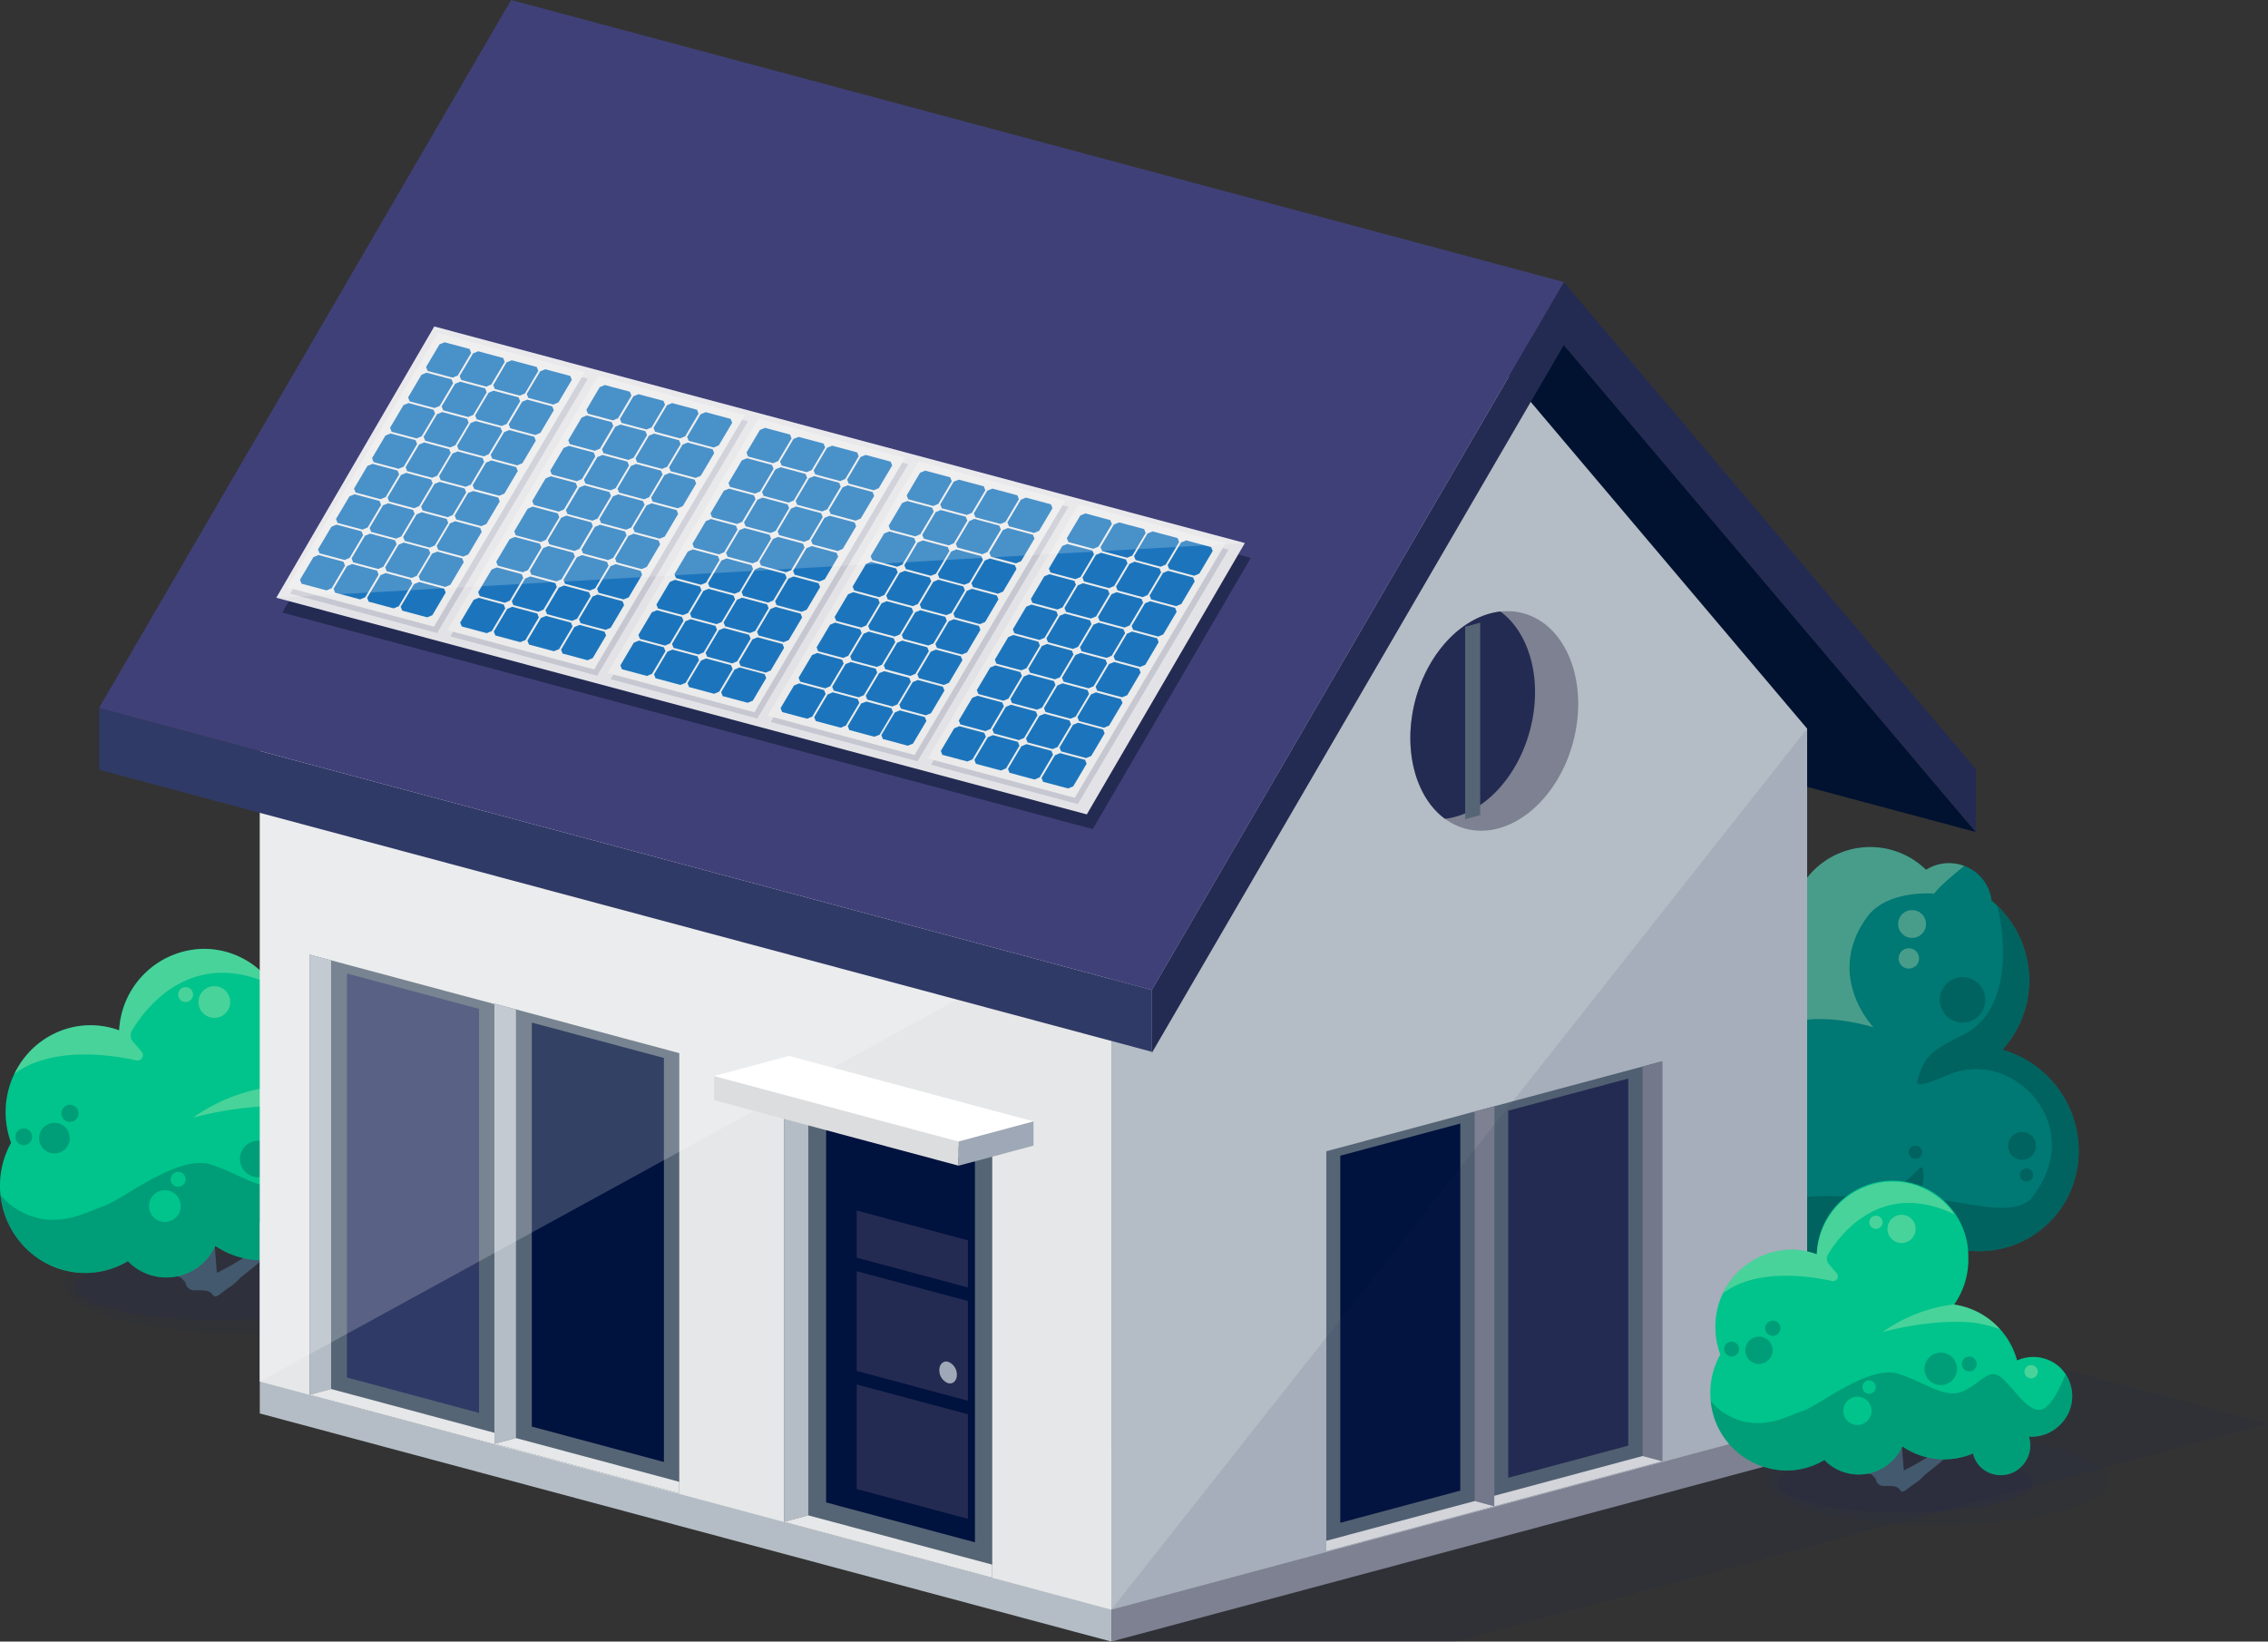 <?xml version="1.0" encoding="UTF-8"?><svg xmlns="http://www.w3.org/2000/svg" xmlns:xlink="http://www.w3.org/1999/xlink" viewBox="0 0 642.03 464.71"><rect x="0" y="0" width="642.03" height="464.71" fill="#333333" stroke="none"/><defs><style>.cls-1{fill:#43596d;}.cls-2{isolation:isolate;}.cls-10,.cls-14,.cls-20,.cls-3{fill:#242b52;}.cls-23,.cls-3,.cls-5{opacity:0.2;}.cls-10,.cls-14,.cls-3,.cls-5{mix-blend-mode:multiply;}.cls-4{clip-path:url(#clip-path);}.cls-5{fill:#2f1d00;}.cls-6{fill:#ffde96;opacity:0.13;}.cls-7{fill:#007874;}.cls-8{fill:#f1f3be;opacity:0.3;}.cls-9{fill:#005a56;opacity:0.71;}.cls-10{opacity:0.1;}.cls-11{fill:#00c48b;}.cls-12{opacity:0.5;}.cls-13{fill:#001230;}.cls-14{opacity:0.15;}.cls-15{fill:#b4bdc5;}.cls-16{fill:#7d8191;}.cls-17{fill:#e6e7e8;}.cls-18{fill:#566575;}.cls-19{fill:#00123e;}.cls-21{fill:#9fa8b6;}.cls-22{fill:#303a66;}.cls-23,.cls-26{fill:#fff;}.cls-24{fill:#404079;}.cls-25{fill:#dcdddf;}.cls-27{fill:#e3e3e7;}.cls-28{fill:#ebebeb;}.cls-29{fill:#1c75bc;}</style><clipPath id="clip-path"><path class="cls-1" d="M527.75,355.42a81.24,81.24,0,0,1,.14-8.82c-8.13-2.79-12.85-25.32-12.85-25.32,6.13,13.17,11,19.92,13.58,20.62.29-2.83.65-9.56.8-12.38a65.08,65.08,0,0,1,.63-6.81c.52-3.08-1-16.92.34-18.22,0,0,2.55,20.24,3.63,18,3.36-7,5.18-8.1,9.17-14.06.5-.74-9.18,19.76-9.08,20.91.4,4.63.92,11.32,1.58,21a76.23,76.23,0,0,0,10.19-7.16c-1.76-6,3.89-17.75,3.89-17.75-.17,6.34-2.6,14.78-1.46,15.56,2.49-2.95,14.94-12.25,17.87-16.08,0,0-17.4,22.84-30,31.66.59,7.42.82,19.63,1.12,22,.64,4.94,1.63,10.66,2.63,15,.76.89-4,3.79-8.43,3-4.07-.71-7-1.15-6.32-3a65.24,65.24,0,0,0,.84-6.49c.09-4.56.22-20.63.75-23.83-18.37-9.14-33.79-31.14-33.79-31.14C506.13,345.05,522.26,355,527.75,355.42Z"/></clipPath></defs><g class="cls-2"><g id="Layer_2" data-name="Layer 2"><g id="_ÎÓÈ_1" data-name="—ÎÓÈ_1"><path class="cls-3" d="M566.14,394.81c0,5.4-13.28,9.77-29.67,9.77s-29.68-4.37-29.68-9.77S520.08,385,536.47,385,566.14,389.42,566.14,394.81Z"/><path class="cls-3" d="M553,395.32c0,3.6-10,6.51-22.26,6.51s-22.26-2.91-22.26-6.51,10-6.51,22.26-6.51S553,391.72,553,395.32Z"/><path class="cls-1" d="M527.75,355.42a81.24,81.24,0,0,1,.14-8.82c-8.13-2.79-12.85-25.32-12.85-25.32,6.13,13.17,11,19.92,13.58,20.62.29-2.83.65-9.56.8-12.38a65.08,65.08,0,0,1,.63-6.81c.52-3.08-1-16.92.34-18.22,0,0,2.55,20.24,3.63,18,3.36-7,5.18-8.1,9.17-14.06.5-.74-9.18,19.76-9.08,20.91.4,4.63.92,11.32,1.58,21a76.23,76.23,0,0,0,10.19-7.16c-1.76-6,3.89-17.75,3.89-17.75-.17,6.34-2.6,14.78-1.46,15.56,2.49-2.95,14.94-12.25,17.87-16.08,0,0-17.4,22.84-30,31.66.59,7.42.82,19.63,1.12,22,.64,4.94,1.63,10.66,2.63,15,.76.89-4,3.79-8.43,3-4.07-.71-7-1.15-6.32-3a65.24,65.24,0,0,0,.84-6.49c.09-4.56.22-20.63.75-23.83-18.37-9.14-33.79-31.14-33.79-31.14C506.13,345.05,522.26,355,527.75,355.42Z"/><g class="cls-4"><path class="cls-5" d="M536.14,356.59s-2,4.36-2,6.87-.63,19.45,0,21,2,16.94,2,16.94,1-18.73,1.12-22.82C537.37,375.71,536.14,356.59,536.14,356.59Z"/><path class="cls-6" d="M529.56,400.48s1.48-9.73.85-15.37-1.88-6.59-.94-14.43,2.2-15.38,1.88-19.46-.31-14.11-.31-14.11l-3.15,9.49s.64-2.28-2.19-3.85-4.07,0-4.07,0l6.12,12.67s.78,4.9-.48,4.27-6.58-1.56-9.09-3.13-8.16-.94-4.71.31,11.92,18.82,11.92,20.39.94,14.43.63,19.14S529.56,400.48,529.56,400.48Z"/><path class="cls-5" d="M545.16,356.87s-5.34-2.82-6.28-3.14-4.39.32-4.7,1.89-3.14,7.21-4.71,6.58-1.57-6-3.77-7.52-8.78-2.2-11.29-.63-27.92-11.3-27.92-11.3,1.88-42,3.14-42,56.15.94,56.15.94l8.16,38Z"/></g><path class="cls-7" d="M466.73,319.36a22.86,22.86,0,0,0,25.07,28.36c10,12,27.53,14.19,39.75,4.82a28,28,0,0,0,7-7.9c10.15,11,27,12.85,38.85,3.76,12.56-9.64,14.73-27.87,4.86-40.73a29.61,29.61,0,0,0-15.36-10.47l0-.1a29.12,29.12,0,0,0,1.37-37.49,30.12,30.12,0,0,0-4.48-4.67,12,12,0,0,0-10.34-10.47,12.13,12.13,0,0,0-8.2,1.76,22.65,22.65,0,0,0-36.63,25.15,18.27,18.27,0,0,0-10.67,10.94,28,28,0,0,0-27.79,16.74,10.3,10.3,0,1,0-3.39,20.3Z"/><path class="cls-8" d="M466.73,319.36a10.3,10.3,0,1,1,3.39-20.3,28,28,0,0,1,27.79-16.74,18.27,18.27,0,0,1,10.67-10.94,22.65,22.65,0,0,1,36.63-25.15,12.13,12.13,0,0,1,8.2-1.76,11.85,11.85,0,0,1,2.6.69c-1,.84-2.29,1.87-3.72,3.1-4,3.44-4.75,4.71-4.75,4.71s-13.39-1.21-19.09,6.73c-12,16.77,1.91,31.12,1.91,31.12s-16-5.12-26.15-.19c-8.53,4.13-16.44,11.72-19.33,19.78C478,329.51,497.73,337,497.73,337s6.44.12,1.79,7a12.63,12.63,0,0,0-1.9,9,29.38,29.38,0,0,1-5.82-5.3,22.86,22.86,0,0,1-25.07-28.36Zm30.21,2.75a6.2,6.2,0,1,0-8.73-.9A6.21,6.21,0,0,0,496.94,322.11Zm2.7-13.12a3.93,3.93,0,1,0-5.53-.57A3.93,3.93,0,0,0,499.64,309Zm44.12-44.36a3.94,3.94,0,1,0-5.54-.57A3.95,3.95,0,0,0,543.76,264.63ZM500.35,328a2.89,2.89,0,1,0-4.06-.42A2.88,2.88,0,0,0,500.35,328Zm41.84-54.43a2.89,2.89,0,1,0-4.07-.41A2.9,2.9,0,0,0,542.19,273.52Z"/><path class="cls-9" d="M552.29,304c-8.16,3.28-10.15,3.9-9.43,1.59,1.95-6.31,3.38-7.94,12.71-12.54,15.3-7.56,11.37-30.76,9.83-36.61a29.84,29.84,0,0,1,2.83,3.17,29.12,29.12,0,0,1-1.37,37.49l0,.1a29.61,29.61,0,0,1,15.36,10.47c9.87,12.86,7.7,31.09-4.86,40.73a28.43,28.43,0,0,1-25.48,4.6c-23.62-26.64,15.05-3.43,23.4-14.09C591.1,318.76,570,296.91,552.29,304Zm-7.79,28.77c-.28-5.13-.87-.69-8,3.61-7.86,4.72-24.77-.16-31.39,4.41-2.43,1.68,7.44,16.13,5.87,17.35a28,28,0,0,0,27.6-13.5S544.77,337.91,544.5,332.77Zm-70.43-20.06a3.93,3.93,0,1,0-5.53-.57A3.92,3.92,0,0,0,474.07,312.71Zm-.78,7a2.53,2.53,0,1,0-3.56-.37A2.54,2.54,0,0,0,473.29,319.71Zm101.6,7.73a3.93,3.93,0,1,0-5.53-.56A3.93,3.93,0,0,0,574.89,327.44ZM559.6,288.05a6.42,6.42,0,1,0-9-.93A6.42,6.42,0,0,0,559.6,288.05Zm15.22,46a1.83,1.83,0,0,0,.27-2.6,1.85,1.85,0,1,0-.27,2.6Zm-31.46-6.42a1.85,1.85,0,1,0-2.6-.28A1.85,1.85,0,0,0,543.36,327.61Z"/><path class="cls-10" d="M126.29,363.6c0,7.77-24.21,14.08-54.08,14.08s-54.07-6.31-54.07-14.08,24.21-14.07,54.07-14.07S126.29,355.83,126.29,363.6Z"/><path class="cls-3" d="M102.41,364.34c0,5.18-18.16,9.38-40.56,9.38s-40.55-4.2-40.55-9.38S39.45,355,61.85,355,102.41,359.15,102.41,364.34Z"/><path class="cls-1" d="M74.8,351.94c-1.21-.7,1.37-8.26,1.54-13.94,0,0-6,10.53-4.12,15.9a81,81,0,0,1-10.82,6.42c-.69-8.69-1.23-14.7-1.67-18.84-.11-1.05,10.17-19.42,9.64-18.75-4.23,5.33-6.17,6.3-9.73,12.6-1.15,2-3.86-16.13-3.86-16.13-1.46,1.17.2,13.57-.35,16.33a51.86,51.86,0,0,0-.67,6.11c-.17,2.53-.54,8.56-.85,11.1-2.7-.63-7.91-6.68-14.41-18.48,0,0,5,20.19,13.64,22.69-.08,1-.13,1.83-.16,2.63C42.47,355.81,23.68,350.3,16,344c0,0,3.6,9.13,35.14,17.62L52.51,363A2.38,2.38,0,0,0,55,365.24c1.87.09,4.12-.29,5.13,1.23s2.09-.38,5.25-2.34a20.22,20.22,0,0,0,2.78-2.53c12.24-9.3,25.56-24.08,25.56-24.08C90.64,341,77.44,349.3,74.8,351.94Z"/><path class="cls-11" d="M110.93,327.58a12.49,12.49,0,0,0-13.6-2.17,24.32,24.32,0,0,0-20-17.74,25,25,0,0,0,4.51-15.06c-.38-13.62-11.47-24.36-24.78-24a24.32,24.32,0,0,0-23.35,23.06A23.56,23.56,0,0,0,25,290.24c-13.3.38-23.78,11.72-23.4,25.35a25.21,25.21,0,0,0,1.53,7.92A25.05,25.05,0,0,0,0,336.35c.38,13.62,11.48,24.36,24.78,24A23.49,23.49,0,0,0,36.24,357c.2.21.37.44.59.64a15.19,15.19,0,0,0,21.48-.95,15.36,15.36,0,0,0,2.65-4,23.46,23.46,0,0,0,22.41,2.19A8.85,8.85,0,0,0,86,359.42a9.24,9.24,0,0,0,13-.62,9.38,9.38,0,0,0,2.1-9.2,12.88,12.88,0,0,0,10.27-4.13A12.65,12.65,0,0,0,110.93,327.58Z"/><path class="cls-8" d="M65.17,283.66a4.49,4.49,0,1,1-4.48-4.49A4.48,4.48,0,0,1,65.17,283.66Z"/><path class="cls-8" d="M54.65,281.55a2.11,2.11,0,1,1-2.11-2.11A2.12,2.12,0,0,1,54.65,281.55Z"/><path class="cls-8" d="M103.92,329a2.11,2.11,0,1,1-2.11-2.11A2.12,2.12,0,0,1,103.92,329Z"/><g class="cls-12"><path class="cls-9" d="M24.79,360.34A23.49,23.49,0,0,0,36.24,357c.2.21.37.44.59.64a15.19,15.19,0,0,0,21.48-.95,15.36,15.36,0,0,0,2.65-4,23.46,23.46,0,0,0,22.41,2.19A8.85,8.85,0,0,0,86,359.42a9.24,9.24,0,0,0,13-.62,9.38,9.38,0,0,0,2.1-9.2,12.92,12.92,0,0,0,11.68-19.84c-1.57,3.81-3.85,8.49-6.23,10.47-4.31,3.56-9-4.44-13.42-8.74s-6.39.43-12.42,3.48-12-2.43-21.11-5.33-25,10-30.16,11.76-12.91,6.45-22.39,2.14a19.08,19.08,0,0,1-6.88-5.25A24.32,24.32,0,0,0,24.79,360.34Z"/><path class="cls-9" d="M78.26,328.07a5.17,5.17,0,1,1-5.16-5.15A5.16,5.16,0,0,1,78.26,328.07Z"/><path class="cls-9" d="M19.75,322.19a4.34,4.34,0,1,1-4.33-4.34A4.33,4.33,0,0,1,19.75,322.19Z"/><path class="cls-9" d="M84.54,326.53a2.37,2.37,0,1,1-2.37-2.37A2.36,2.36,0,0,1,84.54,326.53Z"/><path class="cls-9" d="M9.1,321.8a2.37,2.37,0,1,1-2.37-2.36A2.36,2.36,0,0,1,9.1,321.8Z"/><path class="cls-9" d="M22.23,315.17a2.42,2.42,0,1,1-2.42-2.42A2.42,2.42,0,0,1,22.23,315.17Z"/></g><path class="cls-8" d="M57.11,268.63a24.32,24.32,0,0,0-23.35,23.06A23.56,23.56,0,0,0,25,290.24,24,24,0,0,0,4.08,304c10.41-7.75,26.64-5.54,34.53-3.82a1.52,1.52,0,0,0,1.63-.7,1.54,1.54,0,0,0-.15-1.77l-2.45-2.84a2.73,2.73,0,0,1-.27-3.15c3.49-5.85,16.6-24,40.07-12.7A23.9,23.9,0,0,0,57.11,268.63Z"/><path class="cls-8" d="M77.42,307.6a49.25,49.25,0,0,0-22.77,8.81s15.29-4.41,29.07-3A38.73,38.73,0,0,1,92,315.53a23.89,23.89,0,0,0-14.57-7.86Z"/><path class="cls-11" d="M51.16,341.4a4.49,4.49,0,1,1-4.48-4.47A4.48,4.48,0,0,1,51.16,341.4Z"/><path class="cls-11" d="M52.54,333.84a2.11,2.11,0,1,1-2.11-2.1A2.11,2.11,0,0,1,52.54,333.84Z"/><polygon class="cls-13" points="394.93 84.87 442.7 97.66 559.34 235.54 511.57 222.75 394.93 84.87"/><polygon class="cls-14" points="388.21 335.04 314.6 354.76 314.6 464.71 411.87 464.71 642.03 403.04 388.21 335.04"/><polygon class="cls-15" points="73.54 346.06 314.6 410.64 314.6 464.71 73.54 400.13 73.54 346.06"/><polygon class="cls-16" points="511.57 357.86 511.57 411.93 314.6 464.71 314.6 410.64 511.57 357.86"/><polygon class="cls-17" points="73.54 194.48 314.6 259.06 314.6 455.68 73.54 391.1 73.54 194.48"/><polygon class="cls-15" points="511.57 206.27 511.57 402.89 314.6 455.68 314.6 259.06 413.08 89.85 511.57 206.27"/><polygon class="cls-18" points="280.89 446.62 221.93 430.82 221.93 311.46 280.89 327.26 280.89 446.62"/><polygon class="cls-15" points="221.93 311.46 221.93 430.82 228.81 428.98 228.81 313.3 221.93 311.46"/><polygon class="cls-17" points="280.89 446.62 221.93 430.82 228.81 428.98 280.89 442.93 280.89 446.62"/><polygon class="cls-19" points="275.99 436.61 233.86 425.32 233.86 317.52 275.99 328.81 275.99 436.61"/><polygon class="cls-20" points="273.99 429.96 242.53 421.53 242.53 342.69 273.99 351.12 273.99 429.96"/><polygon class="cls-19" points="275.06 400.65 234.78 389.85 234.78 386.02 275.06 396.82 275.06 400.65"/><polygon class="cls-19" points="275.06 368.58 234.78 357.79 234.78 353.96 275.06 364.75 275.06 368.58"/><path class="cls-21" d="M270.87,389.19c0,1.68-1.11,2.73-2.48,2.37a3.88,3.88,0,0,1-2.48-3.69c0-1.68,1.11-2.73,2.48-2.37A3.88,3.88,0,0,1,270.87,389.19Z"/><polygon class="cls-18" points="192.29 422.75 139.96 408.73 139.96 284.11 192.29 298.13 192.29 422.75"/><polygon class="cls-15" points="139.96 284.11 139.96 408.73 146.06 407.1 146.06 285.74 139.96 284.11"/><polygon class="cls-17" points="192.29 422.75 139.96 408.73 146.06 407.1 192.29 419.48 192.29 422.75"/><polygon class="cls-19" points="187.94 413.87 150.55 403.85 150.55 289.48 187.94 299.5 187.94 413.87"/><polygon class="cls-18" points="139.96 408.87 87.63 394.85 87.63 270.22 139.96 284.24 139.96 408.87"/><polygon class="cls-15" points="87.63 270.22 87.63 394.85 93.73 393.21 93.73 271.86 87.63 270.22"/><polygon class="cls-17" points="139.96 408.87 87.63 394.85 93.73 393.21 139.96 405.6 139.96 408.87"/><polygon class="cls-22" points="135.61 399.98 98.22 389.96 98.22 275.59 135.61 285.61 135.61 399.98"/><polygon class="cls-18" points="375.45 439.15 423 426.41 423 313.17 375.45 325.91 375.45 439.15"/><polygon class="cls-16" points="423 313.17 423 426.41 417.46 424.92 417.46 314.66 423 313.17"/><polygon class="cls-17" points="375.45 439.15 423 426.41 417.46 424.92 375.45 436.18 375.45 439.15"/><polygon class="cls-19" points="379.41 431.08 413.38 421.98 413.38 318.06 379.41 327.16 379.41 431.08"/><polygon class="cls-18" points="423 426.41 470.55 413.67 470.55 300.43 423 313.17 423 426.41"/><polygon class="cls-16" points="470.55 300.43 470.55 413.67 465 412.18 465 301.92 470.55 300.43"/><polygon class="cls-17" points="423 426.41 470.55 413.67 465 412.18 423 423.44 423 426.41"/><polygon class="cls-20" points="426.95 418.34 460.93 409.24 460.93 305.32 426.95 314.42 426.95 418.34"/><path class="cls-16" d="M400.68,198.11c-4.51,16.84,1.83,33.16,14.15,36.47s26-7.67,30.49-24.51-1.82-33.17-14.15-36.47S405.2,181.27,400.68,198.11Z"/><path class="cls-20" d="M400.68,198.11c3.74-13.94,13.73-23.86,24.06-25,8.38,6.13,12.09,19.73,8.35,33.68s-13.73,23.86-24.06,25C400.65,225.65,397,212.05,400.68,198.11Z"/><polygon class="cls-18" points="414.76 231.9 419.01 230.76 419.01 176.28 414.76 177.42 414.76 231.9"/><polygon class="cls-23" points="73.54 194.48 314.6 259.06 73.54 391.1 73.54 194.48"/><polygon class="cls-22" points="28.05 200.4 326.07 280.25 326.07 297.75 28.05 217.91 28.05 200.4"/><polygon class="cls-20" points="442.7 79.84 326.07 280.24 326.07 298.06 442.7 97.66 559.34 235.54 559.34 217.73 442.7 79.84"/><polygon class="cls-24" points="144.69 0 442.7 79.84 326.07 280.25 28.05 200.4 144.69 0"/><polygon class="cls-25" points="202.16 304.61 271.37 323.15 271.37 329.99 202.16 311.45 202.16 304.61"/><polygon class="cls-26" points="202.16 304.61 271.37 323.15 292.57 317.46 223.36 298.92 202.16 304.61"/><polygon class="cls-21" points="292.57 317.46 292.57 324.31 271.37 329.99 271.37 323.15 292.57 317.46"/><polygon class="cls-10" points="511.57 206.27 511.57 402.89 314.6 455.68 511.57 206.27"/><polygon class="cls-20" points="354.08 157.92 124.63 96.61 79.91 173.41 309.35 234.72 354.08 157.92"/><polygon class="cls-27" points="352.39 153.74 122.94 92.43 78.22 169.22 307.66 230.54 352.39 153.74"/><path class="cls-14" d="M123.73,179.2,82.18,168.07l42.69-72,41.55,11.13Zm88-59.91-41.55-11.13-42.69,72,41.55,11.13Zm45.35,12.11-41.55-11.13-42.68,72,41.54,11.13Zm45.35,12.11-41.55-11.13-42.68,72,41.54,11.13Zm45.35,12.11-41.55-11.13-42.68,72,41.55,11.14Z"/><polygon class="cls-28" points="123.97 94.26 81.29 166.28 122.84 177.41 165.52 105.39 123.97 94.26"/><path class="cls-29" d="M88.72,157.72l-3.8,6.41.44,1.1,7.07,1.9,1.45-.6,3.8-6.41-.44-1.1-7.07-1.9Zm5.1-8.6-3.8,6.4.44,1.11,7.07,1.89,1.45-.6,3.8-6.4-.44-1.11-7.08-1.89Zm5.1-8.6-3.8,6.4.44,1.11,7.07,1.89,1.45-.6,3.8-6.4-.44-1.11-7.08-1.89Zm5.09-8.61-3.79,6.41.44,1.1,7.07,1.9,1.45-.6,3.8-6.41-.44-1.1-7.08-1.9Zm5.1-8.6-3.79,6.4.44,1.11,7.07,1.89,1.45-.6,3.79-6.4-.43-1.11-7.08-1.89Zm5.1-8.61-3.79,6.41.43,1.11,7.08,1.89,1.45-.6,3.79-6.4-.43-1.11-7.08-1.9Zm5.1-8.6-3.79,6.41.43,1.1,7.08,1.9,1.45-.6,3.79-6.41-.44-1.1-7.07-1.9Zm5.1-8.6-3.8,6.4.44,1.11,7.08,1.89,1.45-.6,3.79-6.4-.44-1.11-7.07-1.89ZM98.22,160.27l-3.79,6.4.43,1.11,7.08,1.9,1.45-.61,3.79-6.4-.43-1.11-7.08-1.89Zm5.1-8.6-3.79,6.4.43,1.11,7.08,1.89,1.45-.6,3.79-6.4-.43-1.11-7.08-1.89Zm5.1-8.61-3.79,6.41.43,1.1,7.08,1.9,1.45-.6,3.79-6.41-.44-1.1-7.07-1.9Zm5.1-8.6-3.8,6.4.44,1.11,7.08,1.89,1.44-.6,3.8-6.4-.44-1.11L115,133.86Zm5.1-8.6-3.8,6.4.44,1.11,7.08,1.89,1.44-.6,3.8-6.4-.44-1.11-7.07-1.9Zm5.1-8.61-3.8,6.41.44,1.1,7.07,1.9,1.45-.6,3.8-6.41-.44-1.1-7.07-1.9Zm5.1-8.6-3.8,6.4.44,1.11,7.07,1.89,1.45-.6,3.8-6.4-.44-1.11-7.08-1.89Zm5.1-8.61-3.8,6.41.44,1.1,7.07,1.9,1.45-.6,3.8-6.4-.44-1.11-7.08-1.9Zm-26.19,62.78-3.8,6.4.44,1.11,7.07,1.89,1.45-.6,3.8-6.4-.44-1.11-7.07-1.89Zm5.1-8.61-3.8,6.41.44,1.1,7.07,1.9L118,163l3.8-6.41-.44-1.1-7.08-1.9Zm5.1-8.6-3.8,6.4.44,1.11,7.07,1.9,1.45-.61,3.8-6.4-.44-1.11L119.37,145ZM123,137l-3.79,6.4.44,1.11,7.07,1.89,1.45-.6,3.8-6.4-.44-1.11-7.08-1.89Zm5.1-8.61-3.79,6.41.44,1.1,7.07,1.9,1.45-.6,3.79-6.41-.43-1.1-7.08-1.9Zm5.1-8.6-3.79,6.4.43,1.11,7.08,1.89,1.45-.6,3.79-6.4-.43-1.11-7.08-1.89Zm5.1-8.6-3.79,6.4.43,1.11L142,120.6l1.45-.6,3.79-6.4-.43-1.11-7.08-1.9Zm5.1-8.61L139.63,109l.43,1.1,7.08,1.9,1.45-.6,3.79-6.41-.44-1.1-7.07-1.9Zm-26.19,62.77-3.79,6.41.43,1.1,7.08,1.9,1.45-.6,3.79-6.41-.43-1.1-7.08-1.9Zm5.1-8.6-3.79,6.4.43,1.11,7.08,1.9,1.45-.6,3.79-6.41-.43-1.1-7.08-1.9Zm5.1-8.6-3.79,6.4.43,1.11,7.08,1.89,1.45-.6,3.79-6.4-.44-1.11-7.07-1.89Zm5.1-8.61-3.8,6.41.44,1.1,7.08,1.9,1.44-.6,3.8-6.41-.44-1.1L134,139Zm5.1-8.6-3.8,6.4.44,1.11,7.08,1.89,1.44-.6,3.8-6.4-.44-1.11-7.07-1.89Zm5.1-8.6-3.8,6.4.44,1.11,7.07,1.89,1.45-.6,3.8-6.4-.44-1.11-7.07-1.89Zm5.1-8.61-3.8,6.41.44,1.1,7.07,1.9,1.45-.6,3.8-6.41-.44-1.1-7.08-1.9Zm5.1-8.6-3.8,6.4.44,1.11,7.07,1.89,1.45-.6,3.8-6.4-.44-1.11-7.08-1.89Z"/><polygon class="cls-28" points="169.32 106.37 126.64 178.39 168.19 189.52 210.87 117.5 169.32 106.37"/><path class="cls-29" d="M134.07,169.83l-3.8,6.41.44,1.1,7.08,1.9,1.44-.6,3.8-6.41-.44-1.1-7.07-1.9Zm5.1-8.6-3.8,6.4.44,1.11,7.07,1.9,1.45-.6,3.8-6.41-.44-1.1-7.07-1.9Zm5.1-8.6-3.8,6.4.44,1.11L148,162l1.45-.6,3.8-6.4-.44-1.11L145.71,152Zm5.1-8.61-3.8,6.41.44,1.1,7.07,1.9,1.45-.6,3.8-6.41-.44-1.1-7.08-1.9Zm5.09-8.6-3.79,6.4.44,1.11,7.07,1.9,1.45-.6,3.8-6.41-.44-1.11-7.08-1.89Zm5.1-8.6-3.79,6.4.43,1.11,7.08,1.89,1.45-.6,3.79-6.4-.43-1.11L161,126.22Zm5.1-8.61-3.79,6.41.43,1.1,7.08,1.9,1.45-.6,3.79-6.41-.43-1.1-7.08-1.9Zm5.1-8.6L166,116l.43,1.11,7.08,1.89,1.45-.6,3.79-6.4-.44-1.11L171.21,109Zm-26.19,62.77-3.79,6.4.44,1.11,7.07,1.9,1.45-.6,3.79-6.41-.43-1.1-7.08-1.9Zm5.1-8.6-3.79,6.4.43,1.11,7.08,1.89,1.45-.6,3.79-6.4-.43-1.11-7.08-1.89Zm5.1-8.61L150,161.58l.43,1.1,7.08,1.9,1.45-.6,3.79-6.41-.44-1.1-7.07-1.9Zm5.1-8.6-3.79,6.4.43,1.11,7.08,1.9,1.45-.6,3.79-6.41-.44-1.1-7.07-1.9ZM164,138l-3.8,6.4.44,1.11,7.08,1.89,1.44-.6,3.8-6.4-.44-1.11-7.07-1.89Zm5.1-8.61-3.8,6.41.44,1.1,7.08,1.9,1.44-.6,3.8-6.41-.44-1.1-7.07-1.9Zm5.1-8.6-3.8,6.4.44,1.11,7.07,1.9,1.45-.61,3.8-6.4-.44-1.11-7.07-1.89Zm5.1-8.6-3.8,6.4.44,1.11,7.07,1.89,1.45-.6,3.8-6.4-.44-1.11-7.08-1.89Zm-26.19,62.77-3.8,6.4.44,1.11,7.08,1.89,1.44-.6,3.8-6.4-.44-1.11-7.07-1.89Zm5.1-8.61-3.8,6.41.44,1.1,7.07,1.9,1.45-.6,3.8-6.41-.44-1.1-7.07-1.9Zm5.1-8.6-3.8,6.4.44,1.11,7.07,1.9,1.45-.6,3.8-6.41-.44-1.1-7.08-1.9Zm5.1-8.6-3.8,6.4.44,1.11,7.07,1.89,1.45-.6,3.8-6.4-.44-1.11-7.08-1.89Zm5.09-8.61-3.79,6.41.44,1.1,7.07,1.9,1.45-.6,3.8-6.41-.44-1.1-7.08-1.9Zm5.1-8.6-3.79,6.4.44,1.11,7.07,1.9,1.45-.6,3.79-6.41-.43-1.1-7.08-1.9Zm5.1-8.6-3.79,6.4.43,1.11,7.08,1.89,1.45-.6,3.79-6.4-.43-1.11-7.08-1.89Zm5.1-8.61L185,121.11l.43,1.1,7.08,1.9,1.45-.6,3.79-6.41-.43-1.1-7.08-1.9Zm-26.19,62.77-3.79,6.41.44,1.1,7.07,1.9,1.45-.6,3.79-6.4-.43-1.11-7.08-1.9Zm5.1-8.6-3.79,6.41.43,1.1,7.08,1.9,1.45-.6,3.79-6.41-.43-1.1-7.08-1.9Zm5.1-8.6-3.79,6.4.43,1.11,7.08,1.89,1.45-.6,3.79-6.4-.43-1.11-7.08-1.89Zm5.1-8.61-3.79,6.41.43,1.1,7.08,1.9,1.45-.6,3.79-6.41-.44-1.1-7.07-1.9Zm5.1-8.6-3.8,6.4.44,1.11,7.08,1.9,1.44-.6,3.8-6.41-.44-1.1-7.07-1.9Zm5.1-8.6-3.8,6.4.44,1.11,7.08,1.89,1.44-.6,3.8-6.4-.44-1.11-7.07-1.89Zm5.1-8.61-3.8,6.41.44,1.1,7.07,1.9,1.45-.6,3.8-6.41-.44-1.1-7.07-1.9Zm5.1-8.6-3.8,6.4.44,1.11,7.07,1.9,1.45-.6,3.8-6.41-.44-1.1-7.08-1.9Z"/><polygon class="cls-28" points="214.67 118.48 171.99 190.5 213.54 201.63 256.22 129.61 214.67 118.48"/><path class="cls-29" d="M179.42,181.94l-3.8,6.41.44,1.1,7.08,1.9,1.44-.6,3.8-6.4-.44-1.11-7.07-1.9Zm5.1-8.6-3.8,6.41.44,1.1,7.08,1.9,1.44-.6,3.8-6.41-.44-1.1-7.07-1.9Zm5.1-8.6-3.8,6.4.44,1.11,7.07,1.89,1.45-.6,3.8-6.4-.44-1.11-7.07-1.89Zm5.1-8.61-3.8,6.41.44,1.1,7.07,1.9,1.45-.6,3.8-6.41-.44-1.1-7.08-1.9Zm5.1-8.6-3.8,6.41.44,1.1,7.07,1.9,1.45-.6,3.8-6.41-.44-1.1-7.08-1.9Zm5.09-8.6-3.79,6.4.44,1.11,7.07,1.89,1.45-.6,3.8-6.4-.44-1.11-7.08-1.89Zm5.1-8.61-3.79,6.41.43,1.1,7.08,1.9,1.45-.6,3.79-6.41-.43-1.1-7.08-1.9Zm5.1-8.6-3.79,6.4.43,1.11,7.08,1.9,1.45-.6,3.79-6.41-.43-1.1-7.08-1.9Zm-26.19,62.77-3.79,6.41.44,1.1,7.07,1.9,1.45-.6,3.8-6.41-.44-1.1-7.08-1.9Zm5.1-8.6-3.79,6.4.44,1.11,7.07,1.89,1.45-.6,3.79-6.4-.43-1.11-7.08-1.89Zm5.1-8.61-3.79,6.41.43,1.1,7.08,1.9,1.45-.6,3.79-6.4-.43-1.11-7.08-1.9Zm5.1-8.6-3.79,6.41.43,1.1,7.08,1.9,1.45-.6,3.79-6.41-.44-1.1-7.07-1.9Zm5.1-8.6-3.8,6.4.44,1.11,7.08,1.89,1.45-.6,3.79-6.4-.44-1.11-7.07-1.89Zm5.1-8.61-3.8,6.41.44,1.1,7.08,1.9,1.44-.6,3.8-6.41-.44-1.1-7.07-1.9Zm5.1-8.6-3.8,6.4.44,1.11,7.08,1.9,1.44-.6,3.8-6.41-.44-1.1-7.07-1.9Zm5.1-8.6-3.8,6.4.44,1.11,7.07,1.89,1.45-.6,3.8-6.4-.44-1.11-7.07-1.89ZM198.43,187l-3.8,6.4.44,1.11,7.08,1.89,1.44-.6,3.8-6.4-.44-1.11-7.07-1.89Zm5.1-8.61-3.8,6.41.44,1.1,7.08,1.9,1.44-.6,3.8-6.4-.44-1.11-7.07-1.9Zm5.1-8.6-3.8,6.41.44,1.1,7.07,1.9,1.45-.6,3.8-6.41-.44-1.1-7.07-1.9Zm5.1-8.6-3.8,6.4.44,1.11,7.07,1.89,1.45-.6,3.8-6.4-.44-1.11-7.08-1.89Zm5.1-8.61L215,159l.44,1.1,7.07,1.9,1.45-.6,3.8-6.4-.44-1.11-7.08-1.9Zm5.09-8.6-3.79,6.41.44,1.1,7.07,1.9,1.45-.6,3.8-6.41-.44-1.1-7.08-1.9Zm5.1-8.6-3.79,6.4.44,1.11,7.07,1.89,1.45-.6,3.79-6.4-.43-1.11-7.08-1.89Zm5.1-8.61-3.79,6.41.43,1.1,7.08,1.9,1.45-.6,3.79-6.41-.43-1.1-7.08-1.9Zm-26.19,62.78-3.79,6.4.44,1.11,7.07,1.89,1.45-.6,3.8-6.4-.44-1.11-7.08-1.9ZM213,181l-3.79,6.41.44,1.1,7.07,1.9,1.45-.6,3.79-6.41-.43-1.1-7.08-1.9Zm5.1-8.6-3.79,6.4.43,1.11,7.08,1.89,1.45-.6,3.79-6.4-.43-1.11-7.08-1.89Zm5.1-8.61-3.79,6.41.43,1.1,7.08,1.9,1.45-.6,3.79-6.4-.43-1.11-7.08-1.9Zm5.1-8.6-3.79,6.41.43,1.1,7.08,1.9,1.45-.6,3.79-6.41-.44-1.1-7.07-1.9Zm5.1-8.6-3.8,6.4.44,1.11,7.08,1.89,1.44-.6,3.8-6.4-.44-1.11L234.88,146Zm5.1-8.61-3.8,6.41.44,1.1,7.08,1.9,1.44-.6,3.8-6.41-.44-1.1-7.07-1.9Zm5.1-8.6-3.8,6.41.44,1.1,7.07,1.9,1.45-.6,3.8-6.41-.44-1.1-7.07-1.9Z"/><polygon class="cls-28" points="260.02 130.59 217.34 202.61 258.89 213.74 301.57 141.72 260.02 130.59"/><path class="cls-29" d="M224.77,194.06l-3.8,6.4.44,1.11,7.08,1.89,1.45-.6,3.79-6.4-.44-1.11-7.07-1.89Zm5.1-8.61-3.8,6.41.44,1.1,7.08,1.9,1.44-.6,3.8-6.41-.44-1.1-7.07-1.9Zm5.1-8.6-3.8,6.4.44,1.11,7.08,1.89,1.44-.6,3.8-6.4-.44-1.11-7.07-1.89Zm5.1-8.61-3.8,6.41.44,1.11,7.07,1.89,1.45-.6,3.8-6.4-.44-1.11-7.07-1.9Zm5.1-8.6-3.8,6.41.44,1.1,7.07,1.9,1.45-.6,3.8-6.41-.44-1.1-7.08-1.9Zm5.1-8.6-3.8,6.4.44,1.11,7.07,1.89,1.45-.6,3.8-6.4-.44-1.11-7.08-1.89Zm5.09-8.61-3.79,6.41.44,1.1,7.07,1.9,1.45-.6,3.79-6.4-.43-1.11-7.08-1.9Zm5.1-8.6-3.79,6.41.43,1.1,7.08,1.9,1.45-.6,3.79-6.41-.43-1.1-7.08-1.9ZM234.28,196.6l-3.8,6.41.44,1.1L238,206l1.45-.6,3.8-6.41-.44-1.1-7.08-1.9Zm5.09-8.6-3.79,6.4.44,1.11,7.07,1.89,1.45-.6,3.8-6.4-.44-1.11-7.08-1.89Zm5.1-8.6-3.79,6.4.44,1.11,7.07,1.89,1.45-.6,3.79-6.4-.43-1.11-7.08-1.89Zm5.1-8.61-3.79,6.41.43,1.1,7.08,1.9,1.45-.6,3.79-6.41-.43-1.1-7.08-1.9Zm5.1-8.6-3.79,6.4.43,1.11,7.08,1.89,1.45-.6,3.79-6.4-.44-1.11-7.07-1.89Zm5.1-8.61L256,160l.44,1.11,7.08,1.89,1.45-.6,3.79-6.4-.44-1.11-7.07-1.9Zm5.1-8.6-3.8,6.41.44,1.1,7.08,1.9,1.44-.6,3.8-6.41-.44-1.1-7.07-1.9Zm5.1-8.6-3.8,6.4.44,1.11,7.08,1.89,1.44-.6,3.8-6.4-.44-1.11-7.07-1.89Zm-26.19,62.77-3.79,6.4.43,1.11,7.08,1.9L249,208l3.79-6.4-.44-1.11-7.07-1.89Zm5.1-8.6-3.8,6.4.44,1.11L252.6,200l1.44-.6,3.8-6.4-.44-1.11L250.33,190Zm5.1-8.61-3.8,6.41.44,1.1,7.08,1.9,1.44-.6,3.8-6.41-.44-1.1-7.07-1.9Zm5.1-8.6-3.8,6.4.44,1.11,7.07,1.89,1.45-.6,3.8-6.4-.44-1.11-7.07-1.89Zm5.1-8.6-3.8,6.4.44,1.11,7.07,1.89,1.45-.6,3.8-6.4L272.7,166l-7.08-1.9Zm5.1-8.61-3.8,6.41.44,1.1,7.07,1.9,1.45-.6,3.8-6.41-.44-1.1-7.08-1.9Zm5.09-8.6-3.79,6.4L271,155l7.07,1.89,1.45-.6,3.8-6.4-.44-1.11-7.08-1.89Zm5.1-8.61-3.79,6.41.44,1.1,7.07,1.9,1.45-.6,3.79-6.4-.43-1.11-7.08-1.9ZM253.29,201.7l-3.8,6.4.44,1.11L257,211.1l1.45-.6,3.8-6.4-.44-1.11-7.08-1.89Zm5.09-8.61-3.79,6.41.44,1.1,7.07,1.9,1.45-.6,3.8-6.41-.44-1.1-7.08-1.9Zm5.1-8.6-3.79,6.4.44,1.11,7.07,1.9,1.45-.61,3.79-6.4-.43-1.11-7.08-1.89Zm5.1-8.6-3.79,6.4.43,1.11,7.08,1.89,1.45-.6,3.79-6.4-.43-1.11L270,175.29Zm5.1-8.61-3.79,6.41.43,1.1,7.08,1.9,1.45-.6,3.79-6.41-.43-1.1-7.08-1.9Zm5.1-8.6-3.79,6.4.43,1.11,7.08,1.89,1.45-.6,3.79-6.4L287.3,160l-7.07-1.89Zm5.1-8.6-3.8,6.4.44,1.11,7.08,1.89,1.44-.6,3.8-6.4-.44-1.11-7.07-1.9Zm5.1-8.61-3.8,6.41.44,1.1,7.08,1.9,1.44-.6,3.8-6.41-.44-1.1-7.07-1.9Z"/><polygon class="cls-28" points="305.38 142.7 262.69 214.72 304.24 225.85 346.92 153.83 305.38 142.7"/><path class="cls-29" d="M270.12,206.17l-3.79,6.4.43,1.11,7.08,1.89,1.45-.6,3.79-6.4-.44-1.11-7.07-1.89Zm5.1-8.61-3.8,6.41.44,1.1,7.08,1.9,1.45-.6,3.79-6.41-.44-1.1-7.07-1.9Zm5.1-8.6-3.8,6.4.44,1.11,7.08,1.9,1.44-.6,3.8-6.41-.44-1.11-7.07-1.89Zm5.1-8.6-3.8,6.4.44,1.11,7.08,1.89,1.44-.6,3.8-6.4-.44-1.11-7.07-1.89Zm5.1-8.61-3.8,6.41.44,1.1,7.07,1.9,1.45-.6,3.8-6.41-.44-1.1-7.07-1.9Zm5.1-8.6-3.8,6.4.44,1.11,7.07,1.89,1.45-.6,3.8-6.4-.44-1.11-7.08-1.89Zm5.1-8.6-3.8,6.4.44,1.11,7.07,1.89,1.45-.6,3.8-6.4-.44-1.11L302.16,154Zm5.09-8.61L302,152.35l.44,1.1,7.07,1.9,1.45-.6,3.79-6.41-.43-1.1-7.08-1.9Zm-26.18,62.77-3.8,6.41.44,1.1,7.07,1.9,1.45-.6,3.8-6.41-.44-1.1-7.08-1.9Zm5.1-8.6-3.8,6.4.44,1.11,7.07,1.9,1.45-.6,3.8-6.41-.44-1.1-7.08-1.9Zm5.09-8.6-3.79,6.4.44,1.11,7.07,1.89,1.45-.6,3.8-6.4-.44-1.11-7.08-1.89Zm5.1-8.61-3.79,6.41.43,1.1,7.08,1.9,1.45-.6,3.79-6.41-.43-1.1-7.08-1.9Zm5.1-8.6-3.79,6.4.43,1.11,7.08,1.9,1.45-.61,3.79-6.4-.43-1.11-7.08-1.89Zm5.1-8.6-3.79,6.4.43,1.11,7.08,1.89,1.45-.6,3.79-6.4-.44-1.11-7.07-1.89Zm5.1-8.61-3.8,6.41.44,1.1,7.08,1.9,1.45-.6,3.79-6.41-.44-1.1-7.07-1.9Zm5.1-8.6-3.8,6.4L312,156l7.08,1.89,1.44-.6,3.8-6.4-.44-1.11-7.07-1.89Zm-26.19,62.77-3.79,6.4.43,1.11,7.08,1.9,1.45-.6,3.79-6.41-.44-1.1-7.07-1.9Zm5.1-8.6-3.8,6.4.44,1.11,7.08,1.89,1.45-.6,3.79-6.4-.44-1.11-7.07-1.89Zm5.1-8.61-3.8,6.41.44,1.1,7.08,1.9,1.44-.6,3.8-6.41-.44-1.1-7.07-1.9Zm5.1-8.6-3.8,6.4.44,1.11,7.08,1.9,1.44-.6,3.8-6.41-.44-1.1-7.07-1.9Zm5.1-8.6-3.8,6.4.44,1.11,7.07,1.89,1.45-.6,3.8-6.4-.44-1.11L311,176.25Zm5.1-8.61-3.8,6.41.44,1.1,7.07,1.9,1.45-.6,3.8-6.41-.44-1.1-7.08-1.9Zm5.1-8.6-3.8,6.4.44,1.11,7.07,1.9,1.45-.61,3.8-6.4-.44-1.11L321.17,159Zm5.09-8.6-3.79,6.4.44,1.11,7.07,1.89,1.45-.6,3.8-6.4-.44-1.11-7.08-1.89Zm-26.18,62.77-3.8,6.4.44,1.11,7.07,1.89,1.45-.6,3.8-6.4-.44-1.11-7.08-1.89Zm5.1-8.61-3.8,6.41.44,1.1,7.07,1.9,1.45-.6,3.8-6.41-.44-1.1-7.08-1.9Zm5.09-8.6L305,203l.44,1.11,7.07,1.9,1.45-.6,3.8-6.41-.44-1.1-7.08-1.9Zm5.1-8.6-3.79,6.4.44,1.11,7.07,1.89,1.45-.6,3.79-6.4-.43-1.11-7.08-1.89Zm5.1-8.61-3.79,6.41.43,1.1,7.08,1.9,1.45-.6,3.79-6.41-.43-1.1-7.08-1.9Zm5.1-8.6-3.79,6.4.43,1.11,7.08,1.9,1.45-.6,3.79-6.41-.44-1.1-7.07-1.9Zm5.1-8.6-3.8,6.4.44,1.11,7.08,1.89,1.45-.6,3.79-6.4-.44-1.11-7.07-1.89Zm5.1-8.61-3.8,6.41.44,1.1,7.08,1.9,1.44-.6,3.8-6.41-.44-1.1-7.07-1.9Z"/><polygon class="cls-23" points="352.39 153.74 78.22 169.22 122.94 92.43 352.39 153.74"/><path class="cls-10" d="M596.81,419.19c0,6.93-21.59,12.55-48.23,12.55s-48.22-5.62-48.22-12.55,21.59-12.56,48.22-12.56S596.81,412.25,596.81,419.19Z"/><path class="cls-3" d="M575.51,419.84c0,4.62-16.19,8.37-36.17,8.37s-36.16-3.75-36.16-8.37,16.19-8.37,36.16-8.37S575.51,415.22,575.51,419.84Z"/><path class="cls-1" d="M550.89,408.79c-1.08-.63,1.22-7.37,1.38-12.44,0,0-5.34,9.4-3.68,14.19a72.59,72.59,0,0,1-9.65,5.72c-.61-7.75-1.1-13.11-1.49-16.8-.1-.93,9.07-17.32,8.6-16.72-3.77,4.75-5.5,5.61-8.68,11.24-1,1.79-3.44-14.39-3.44-14.39-1.3,1,.18,12.1-.32,14.56a48.51,48.51,0,0,0-.6,5.45c-.14,2.26-.47,7.63-.75,9.9-2.41-.56-7-6-12.85-16.48,0,0,4.46,18,12.16,20.24-.07.86-.11,1.63-.14,2.35-9.37-3.37-26.12-8.28-32.94-13.92,0,0,3.2,8.14,31.34,15.71l1.18,1.24a2.13,2.13,0,0,0,2.26,2c1.67.08,3.67-.26,4.57,1.1s1.87-.34,4.69-2.09A18.5,18.5,0,0,0,545,417.4c10.91-8.29,22.79-21.47,22.79-21.47C565,399,553.24,406.43,550.89,408.79Z"/><path class="cls-11" d="M583.11,387.06A11.12,11.12,0,0,0,571,385.13a21.72,21.72,0,0,0-17.8-15.83,22.23,22.23,0,0,0,4-13.42,21.46,21.46,0,0,0-42.91-.82,21,21,0,0,0-7.81-1.29,21.76,21.76,0,0,0-20.87,22.6,22.31,22.31,0,0,0,1.37,7.07,22.29,22.29,0,0,0-2.8,11.44,21.76,21.76,0,0,0,22.1,21.4,21,21,0,0,0,10.21-3c.19.19.33.4.52.58a13.57,13.57,0,0,0,19.16-.85,13.32,13.32,0,0,0,2.36-3.55,20.93,20.93,0,0,0,20,2,8,8,0,0,0,2.31,4,8.23,8.23,0,0,0,11.63-.56,8.37,8.37,0,0,0,1.88-8.2A11.48,11.48,0,0,0,583.5,403,11.29,11.29,0,0,0,583.11,387.06Z"/><path class="cls-8" d="M542.3,347.89a4,4,0,1,1-4-4A4,4,0,0,1,542.3,347.89Z"/><path class="cls-8" d="M532.92,346a1.88,1.88,0,1,1-1.88-1.88A1.88,1.88,0,0,1,532.92,346Z"/><path class="cls-8" d="M576.86,388.31a1.88,1.88,0,1,1-1.88-1.88A1.88,1.88,0,0,1,576.86,388.31Z"/><g class="cls-12"><path class="cls-9" d="M506.29,416.28a21,21,0,0,0,10.21-3c.19.19.33.4.52.58a13.57,13.57,0,0,0,19.16-.85,13.32,13.32,0,0,0,2.36-3.55,20.93,20.93,0,0,0,20,2,8,8,0,0,0,2.31,4,8.23,8.23,0,0,0,11.63-.56,8.37,8.37,0,0,0,1.88-8.2A11.52,11.52,0,0,0,584.76,389c-1.4,3.4-3.44,7.57-5.55,9.33-3.85,3.18-8.07-4-12-7.79s-5.7.38-11.08,3.1-10.67-2.17-18.82-4.75-22.28,8.94-26.9,10.49-11.51,5.75-20,1.91a17.17,17.17,0,0,1-6.14-4.68A21.69,21.69,0,0,0,506.29,416.28Z"/><path class="cls-9" d="M554,387.5a4.6,4.6,0,1,1-4.6-4.59A4.6,4.6,0,0,1,554,387.5Z"/><path class="cls-9" d="M501.8,382.26a3.87,3.87,0,1,1-3.87-3.87A3.87,3.87,0,0,1,501.8,382.26Z"/><path class="cls-9" d="M559.58,386.13a2.11,2.11,0,1,1-2.12-2.11A2.11,2.11,0,0,1,559.58,386.13Z"/><path class="cls-9" d="M492.3,381.91a2.11,2.11,0,1,1-2.11-2.11A2.11,2.11,0,0,1,492.3,381.91Z"/><path class="cls-9" d="M504,376a2.16,2.16,0,1,1-2.16-2.15A2.15,2.15,0,0,1,504,376Z"/></g><path class="cls-8" d="M535.12,334.49a21.67,21.67,0,0,0-20.82,20.57,21,21,0,0,0-7.81-1.29,21.44,21.44,0,0,0-18.67,12.28c9.28-6.92,23.76-4.95,30.8-3.41a1.35,1.35,0,0,0,1.31-2.21l-2.17-2.53a2.41,2.41,0,0,1-.25-2.81c3.11-5.22,14.81-21.36,35.74-11.33A21.34,21.34,0,0,0,535.12,334.49Z"/><path class="cls-8" d="M553.23,369.24a43.94,43.94,0,0,0-20.31,7.86s13.64-3.93,25.93-2.65a35.46,35.46,0,0,1,7.34,1.87,21.35,21.35,0,0,0-13-7Z"/><path class="cls-11" d="M529.81,399.39a4,4,0,1,1-4-4A4,4,0,0,1,529.81,399.39Z"/><path class="cls-11" d="M531,392.65a1.89,1.89,0,1,1-1.88-1.88A1.88,1.88,0,0,1,531,392.65Z"/></g></g></g></svg>
